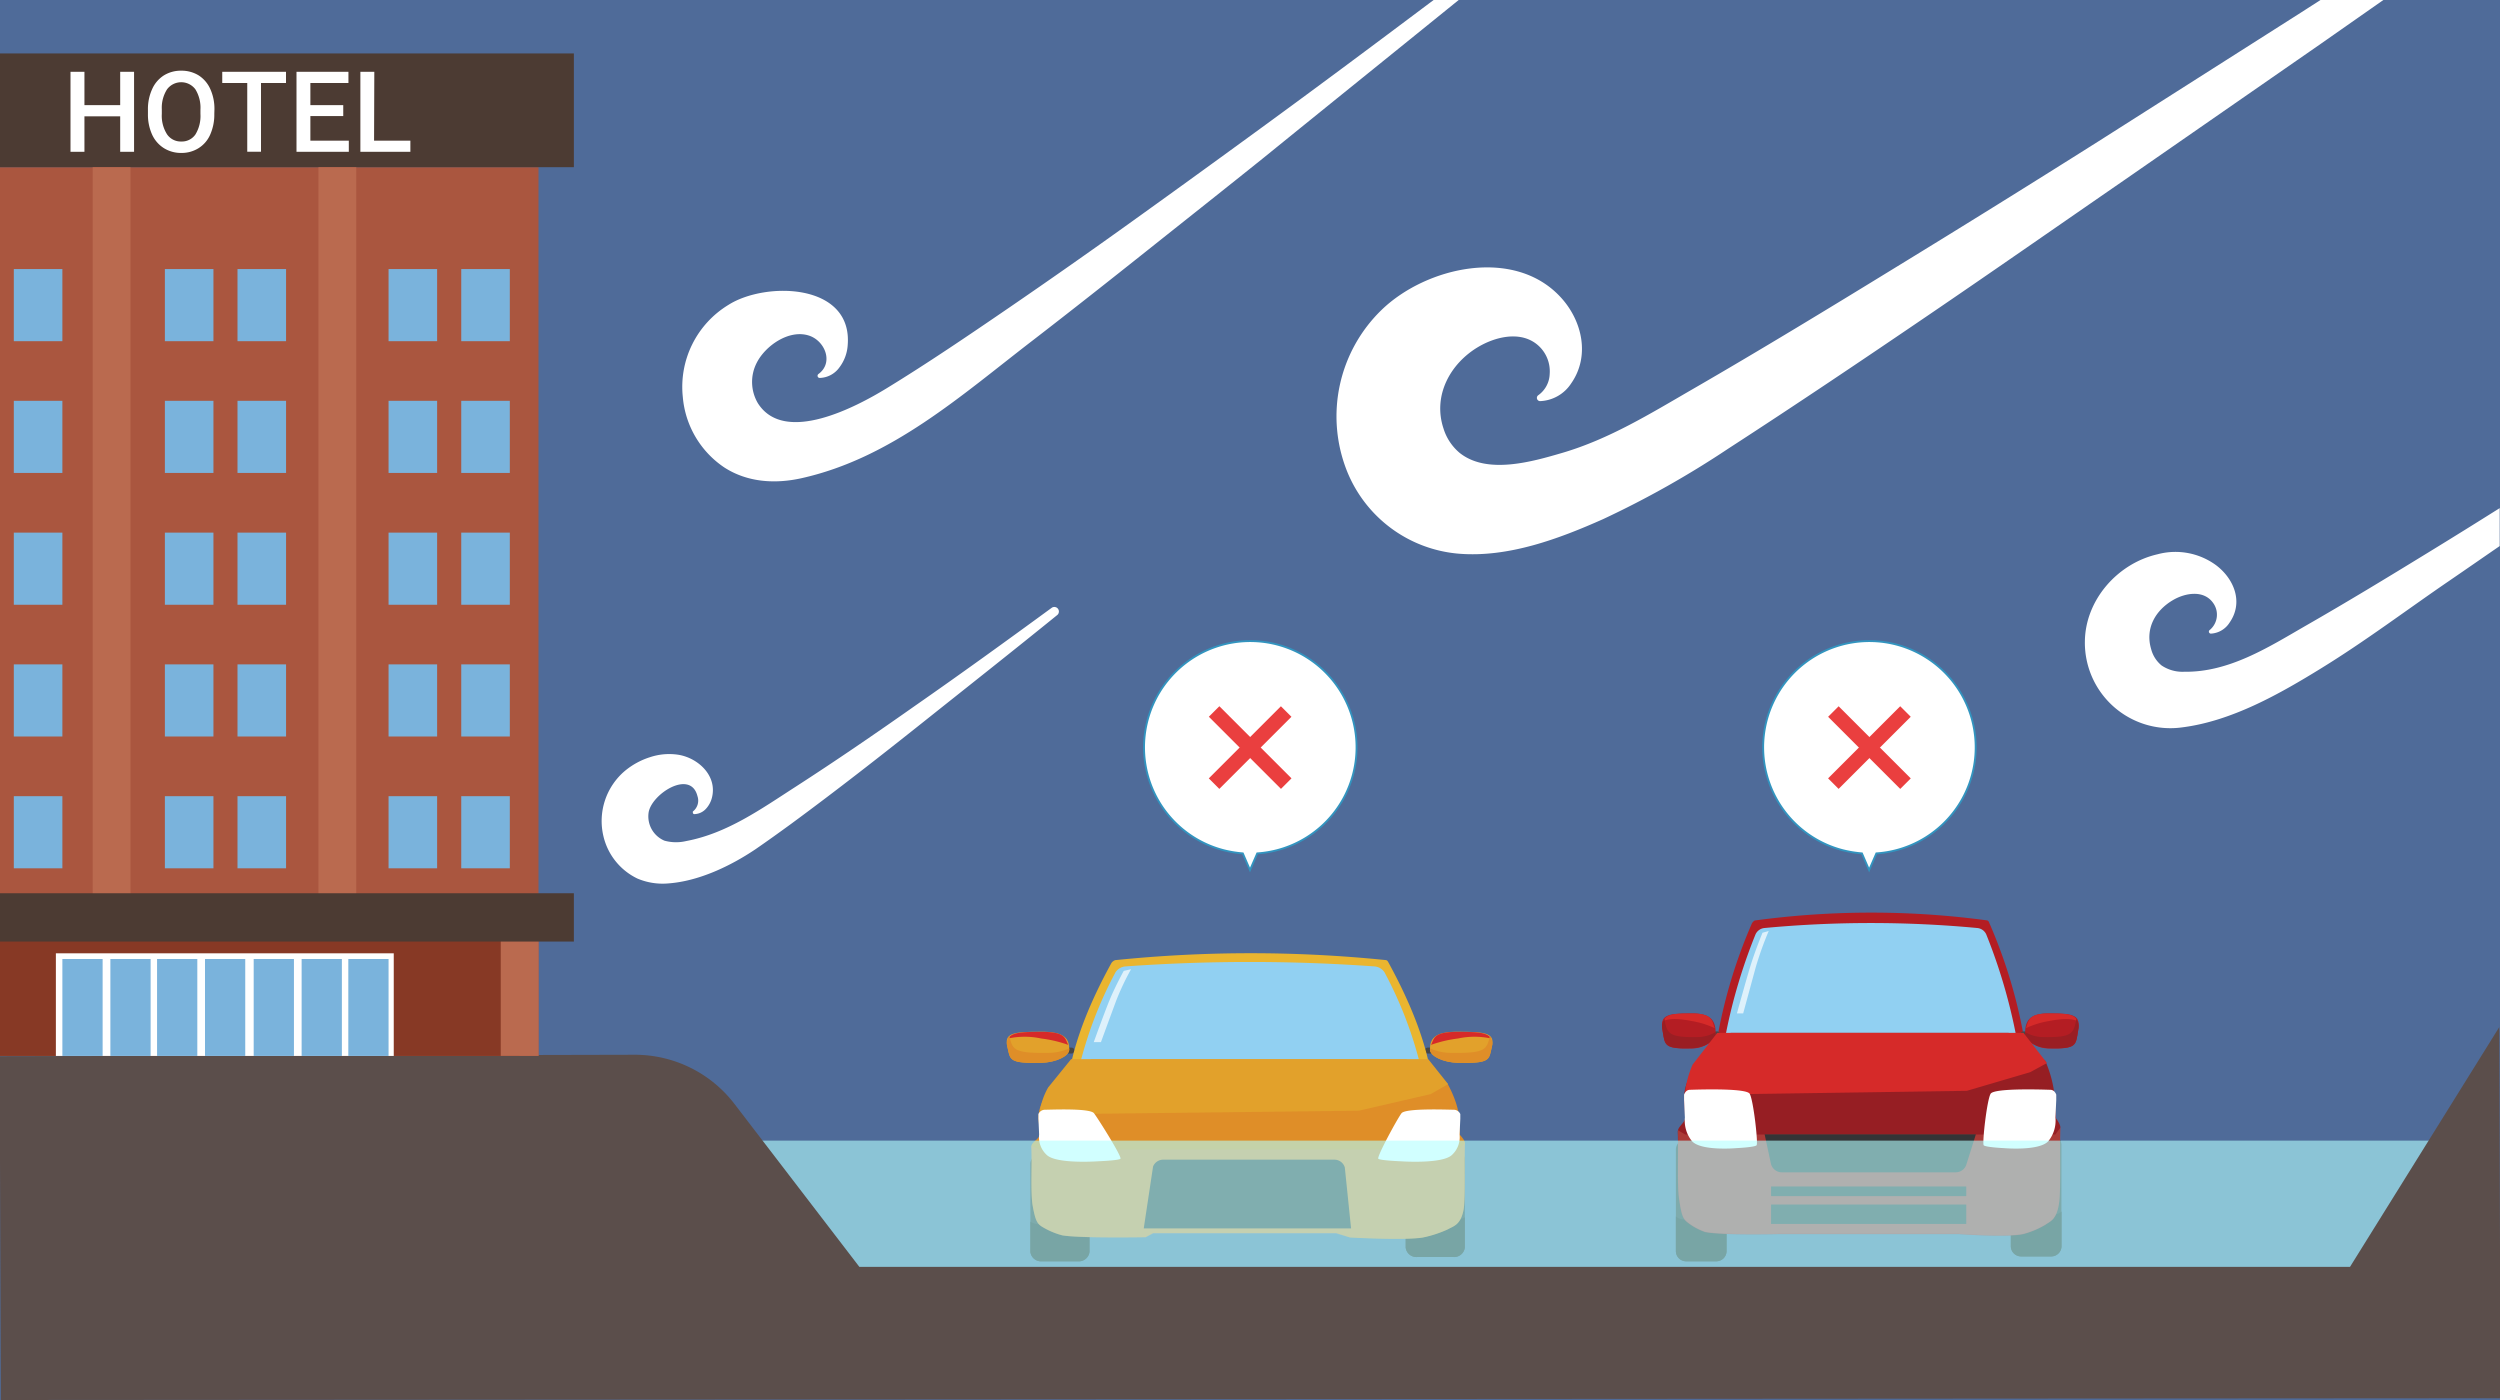 <svg xmlns="http://www.w3.org/2000/svg" width="400" height="224" viewBox="0 0 400 224"><defs><style>.c,.g{fill:#fff}.d{fill:#b41d23}.e{fill:#91d0f2}.f{fill:none}.g{opacity:.7}.h{fill:#474747}.i{fill:#d62a29}.i,.o{mix-blend-mode:screen}.j{fill:#9a1e23;mix-blend-mode:multiply}.k{fill:#727272}.l{fill:#2f2d2f}.m{fill:#211e1f}.o{fill:#e27e68;opacity:.28}.q{fill:#343436}.r{fill:#e2a12b}.s{fill:#df8e28}.x{fill:#ea3f3f}.ab{fill:#4c3b33}</style></defs><g style="isolation:isolate"><path fill="#4f6b99" d="M0 0h400v224H0z"/><path class="c" d="M229.38 0c-9.82 7.37-19.66 14.71-29.59 21.93q-9.53 6.95-19.11 13.82t-19.3 13.53c-6.46 4.42-13 8.86-19.54 12.86-4.77 2.91-16.29 9.09-20.57 2.39a6.7 6.7 0 01-.18-6.51c1.39-2.72 5.16-5.35 8.33-4.33 2.57.82 4 4.33 1.55 6.14a.35.35 0 00-.16.29.34.34 0 00.34.35 4 4 0 003.13-1.65 6.6 6.6 0 001.35-3.57c.83-10-13.19-10.25-19.11-6.45a15.35 15.35 0 00-7.27 14.73 15.1 15.1 0 006.68 11.29c3.7 2.37 8.11 2.63 12.32 1.69 14.42-3.22 25.55-13.25 36.93-22 6.25-4.82 12.43-9.7 18.6-14.61s12.34-9.79 18.48-14.72C212.64 16.76 223 8.41 233.39 0zM110.87 129.83a2.2 2.2 0 00.72-2.46c-1.12-4.4-7.54-.21-7.83 2.77a4.22 4.22 0 002.56 4.37 7 7 0 003.46.06c6.56-1.23 12-5.14 17.52-8.69 6.43-4.15 12.75-8.48 19-12.88 7.4-5.15 14.71-10.44 22-15.77a.73.73 0 01.89 1.15c-7 5.68-14.1 11.28-21.17 16.91s-14.18 11.19-21.51 16.58c-1.84 1.34-3.69 2.67-5.62 4-4 2.69-9.09 5.13-14 5.48a10.32 10.32 0 01-4.9-.78 10.06 10.06 0 01-5.44-6.77 10.51 10.51 0 013.45-10.47 11.89 11.89 0 014-2.18 9.69 9.69 0 014.59-.38c3.11.53 6.13 3.3 5.35 6.73a4.09 4.09 0 01-1 1.92 2.59 2.59 0 01-1.85.84.23.23 0 01-.23-.24.24.24 0 01.01-.19zM371.28 0l-3.22 2.07-32.24 20.5q-16.15 10.2-32.43 20.16c-10.84 6.65-21.72 13.27-32.66 19.59-6.73 3.89-13.22 7.91-20.73 10.13-4.82 1.41-12.07 3.53-16.47 0a8.26 8.26 0 01-2.57-3.89c-1.75-5.27 1.08-10.45 5.66-13.11 2.58-1.5 6.26-2.44 8.93-.62a5.55 5.55 0 012.4 5 4.33 4.33 0 01-1.82 3.4.52.52 0 00.28.95 6.23 6.23 0 005-2.87c3-4.32 1.77-9.91-1.6-13.64-7.44-8.24-21.6-5-28.74 1.9a23.7 23.7 0 00-5.51 25.91 21.16 21.16 0 0017.83 13.11c7.92.65 16-2.36 23.13-5.54a152.46 152.46 0 0020.05-11.3c10.8-7 21.37-14.11 31.92-21.29s21-14.47 31.51-21.72L371.34 7l10-7zm17.5 88.24c-6.67 4.09-13.35 8.15-20.08 12-5.91 3.42-12.15 7.35-19.23 7.24a6 6 0 01-3.61-1 5 5 0 01-1.67-2.6c-1-3.32.66-6.23 3.53-7.89 1.91-1.11 4.84-1.64 6.35.44a3.19 3.19 0 01-.5 4.36.32.32 0 00.16.59 3.77 3.77 0 003-1.76c2.26-3.24.73-7-2.15-9.18a11 11 0 00-9.4-1.75c-6.39 1.47-11.56 7.33-11.6 14a13.68 13.68 0 0015.56 13.69c7.93-1 15.6-5.35 22.31-9.49 7-4.31 13.59-9.28 20.37-13.92 2.72-1.86 5.42-3.74 8.13-5.6V81.3q-5.54 3.49-11.17 6.94z"/><path class="d" d="M324.19 168.17a136.89 136.89 0 00-49.76 0 81.26 81.26 0 015.86-20.39 1.15 1.15 0 01.3-.38.43.43 0 01.32-.14 138.56 138.56 0 0137 0 .28.28 0 01.18.09.4.4 0 01.14.19 81.19 81.19 0 015.96 20.63z"/><path class="e" d="M322.83 167.06a175.5 175.5 0 00-47 0 87.49 87.49 0 015.06-17.58 1.76 1.76 0 011.45-1 182.16 182.16 0 0134 0 1.75 1.75 0 011.45 1 88.21 88.21 0 015.04 17.58z"/><path class="f" d="M325.42 171.18a186.35 186.35 0 00-52.21 0c1.05-6.12 3.33-15.41 6.1-21.53a192.37 192.37 0 0140 0c2.78 6.12 5.05 15.41 6.11 21.53z"/><path class="g" d="M282 149.24l1-.29a52.83 52.83 0 00-2.09 5.84l-2 7.35h-1s1.37-5 2.14-7.52 1.95-5.38 1.95-5.38z"/><path class="h" d="M273 165.56a.51.51 0 00.48.54h1.26a.52.52 0 00.49-.54.52.52 0 00-.49-.54h-1.24a.51.51 0 00-.48.54z"/><path class="d" d="M266 164.84c.42 2.4.15 3 4.65 2.92 2 0 3.83-1.19 3.86-2.37 0-1.87-.52-3.34-4.07-3.25-3.86 0-4.85.36-4.44 2.7z"/><path class="i" d="M270.65 163.36c-2.19-.42-3.47-.42-4.53 0 .53-1.18 1.89-1.2 4.65-1.2 3.36 0 3.14 1.28 3.59 2.35a14.06 14.06 0 00-3.71-1.15z"/><path class="j" d="M266.3 163c.45 2.39.6 3.06 5.7 2.92a5.84 5.84 0 002.5-.8v.23c0 1.18-1.85 2.32-3.86 2.37-4.5.13-4.23-.52-4.65-2.92a2.31 2.31 0 01.31-1.8z"/><path class="h" d="M325.5 165.56a.52.52 0 01-.49.54h-1.25a.52.52 0 01-.49-.54.52.52 0 01.49-.54H325a.52.52 0 01.49.54z"/><path class="d" d="M332.51 164.84c-.41 2.4-.14 3-4.64 2.92-2 0-3.83-1.19-3.86-2.37 0-1.87.52-3.34 4.06-3.25 3.87 0 4.85.36 4.44 2.7z"/><path class="i" d="M327.87 163.36c2.19-.42 3.46-.42 4.53 0-.53-1.18-1.89-1.2-4.65-1.2-3.36 0-3.15 1.28-3.6 2.35a14 14 0 013.72-1.15z"/><path class="j" d="M332.22 163c-.45 2.39-.61 3.06-5.7 2.92a5.84 5.84 0 01-2.5-.8 1.62 1.62 0 000 .23c0 1.18 1.84 2.32 3.86 2.37 4.5.13 4.23-.52 4.64-2.92a2.27 2.27 0 00-.3-1.8z"/><path class="k" d="M276.82 167.86s2.94-1.88 4.49-2.06 10.9-.36 11.81 0 3.45 1.81 3.45 1.81h27.16l1.69 2.5h-54.24z"/><path class="l" d="M276.25 200.11a1.65 1.65 0 01-1.6 1.7h-4.91a1.65 1.65 0 01-1.6-1.7V184a1.65 1.65 0 011.6-1.7h4.91a1.65 1.65 0 011.6 1.7z"/><path class="m" d="M275 195.1h-5.6a1.86 1.86 0 01-1.26-.48v5.49a1.65 1.65 0 001.6 1.7h4.91a1.65 1.65 0 001.6-1.7v-5.49a1.86 1.86 0 01-1.25.48z"/><path class="l" d="M329.83 199.33a1.65 1.65 0 01-1.6 1.7h-4.91a1.65 1.65 0 01-1.6-1.7v-16.07a1.65 1.65 0 011.6-1.7h4.91a1.65 1.65 0 011.6 1.7z"/><path class="m" d="M328.57 194.31H323a1.9 1.9 0 01-1.26-.47v5.49a1.65 1.65 0 001.6 1.7h4.91a1.65 1.65 0 001.6-1.7v-5.49a1.9 1.9 0 01-1.28.47z"/><path d="M327.23 169.71l-5.86-4.45h-44.46l-5.91 6.07a7.08 7.08 0 00-1.55 4.71c.05.79.08.25.16 2.81 0 .85-1.21 1.37-1.17 2.29.13 2.7-.14 8.29.2 10.65.39 2.8.66 3.28 1.41 3.85a9.67 9.67 0 002.75 1.49c2.47.55 11.78.33 11.78.33h28.83s7.78.57 10.32 0a13.74 13.74 0 003.54-1.49c.74-.57 1.79-.73 2.18-3.52.31-2.19.08-9.56.21-12.09 0-.49-.72-1.46-.72-1.46s-.13-1.88-.13-2.86a19.26 19.26 0 00-1.58-6.33z" fill="#961e23"/><path class="o" d="M329.68 180.4c-.13 2.53.1 9.86-.21 12-.39 2.79-1.44 3-2.18 3.52a13.74 13.74 0 01-3.54 1.49c-2.54.57-10.32 0-10.32 0H284.6s-9.31.22-11.78-.33a9.67 9.67 0 01-2.75-1.49c-.75-.57-1-1-1.41-3.85-.34-2.36-.07-8.21-.2-10.91l1.19.7h59.2z"/><path d="M324.83 171.55l2.69-1.46-3.76-4.83h-49l-3.94 5.07a15.44 15.44 0 00-1.18 4.2v.66l45.06-.66z" fill="#d62a29"/><path class="c" d="M269.45 176v-.85s.23-.76.91-.78 9-.34 9.59.63 1.37 7.92 1.11 8.24-3.22.46-3.22.46-5.78.52-7.17-1.17a5.22 5.22 0 01-1.09-3.72zm59.55 0v-.85s-.23-.76-.91-.78-9-.34-9.59.63-1.37 7.92-1.11 8.24 3.22.46 3.22.46 5.78.52 7.17-1.17a5.22 5.22 0 001.09-3.72z"/><path class="q" d="M312.9 187.57h-27.8a1.79 1.79 0 01-1.76-1.41l-1-4.67h33.8l-1.52 4.83a1.79 1.79 0 01-1.72 1.25zm-29.53 5.16h31.23v3.1h-31.23zm0-2.9h31.23v1.55h-31.23z"/><path class="h" d="M169.35 168.1a.52.52 0 00.57.47h1.46a.53.53 0 00.57-.47.53.53 0 00-.57-.48h-1.46a.52.52 0 00-.57.48z"/><path class="r" d="M161.17 167.46c.49 2.12.17 2.7 5.41 2.59 2.35-.05 4.47-1.06 4.5-2.11 0-1.65-.6-2.95-4.73-2.86-4.51-.01-5.65.32-5.18 2.38z"/><path class="i" d="M166.59 166.16a12.55 12.55 0 00-5.28 0c.61-1 2.2-1.06 5.42-1.06 3.92 0 3.66 1.14 4.19 2.08a20.29 20.29 0 00-4.33-1.02z"/><path class="s" d="M161.52 165.87c.52 2.12.7 2.7 6.64 2.58a8.48 8.48 0 002.92-.71 1.34 1.34 0 010 .2c0 1.05-2.15 2.06-4.5 2.11-5.24.11-4.92-.47-5.41-2.59a1.63 1.63 0 01.35-1.59z"/><path class="h" d="M230.52 168.1a.52.52 0 01-.56.47h-1.47a.52.52 0 01-.56-.47.52.52 0 01.56-.48H230a.52.52 0 01.56.48z"/><path class="r" d="M238.7 167.46c-.49 2.12-.17 2.7-5.41 2.59-2.35-.05-4.47-1.06-4.5-2.11 0-1.65.6-2.95 4.73-2.86 4.48-.01 5.66.32 5.18 2.38z"/><path class="i" d="M233.28 166.16a12.55 12.55 0 015.28 0c-.61-1-2.2-1.06-5.42-1.06-3.92 0-3.66 1.14-4.18 2.08a20 20 0 014.32-1.02z"/><path class="s" d="M238.36 165.87c-.53 2.12-.71 2.7-6.65 2.58a8.43 8.43 0 01-2.91-.71.67.67 0 000 .2c0 1.05 2.15 2.06 4.5 2.11 5.24.11 4.92-.47 5.41-2.59a1.65 1.65 0 00-.35-1.59z"/><path d="M229 172.08a208.74 208.74 0 00-58 0c1-6 3.6-12.12 6.83-18a1.17 1.17 0 01.36-.34.69.69 0 01.37-.13 213 213 0 0143.14 0 .4.4 0 01.21.07.65.65 0 01.16.17c3.28 5.97 5.93 12.21 6.93 18.23z" fill="#eab52f"/><path class="e" d="M227.41 171.09a270 270 0 00-54.82 0 64 64 0 015.9-15.54 2.12 2.12 0 011.69-.93 278.82 278.82 0 0139.63 0 2.13 2.13 0 011.7.93 64 64 0 015.9 15.54z"/><path class="f" d="M230.43 174.73a286.61 286.61 0 00-60.86 0c1.23-5.41 3.88-13.61 7.11-19a295.09 295.09 0 0146.63 0c3.24 5.39 5.89 13.59 7.12 19z"/><path class="g" d="M179.8 155.34l1.17-.26a40.18 40.18 0 00-2.43 5.16c-.71 1.91-2.39 6.5-2.39 6.5H175s1.6-4.44 2.5-6.65 2.3-4.75 2.3-4.75z"/><path class="k" d="M173.78 171.8A21.37 21.37 0 01179 170c1.81-.15 12.71-.32 13.77 0s4 1.59 4 1.59h31.66l2 2.22-61.68.1z"/><path class="l" d="M174.32 200.31a1.72 1.72 0 01-1.87 1.5h-5.72a1.72 1.72 0 01-1.87-1.5V186.1a1.72 1.72 0 011.87-1.5h5.72a1.72 1.72 0 011.87 1.5z"/><path class="m" d="M172.85 195.88h-6.52a2.65 2.65 0 01-1.47-.42v4.85a1.72 1.72 0 001.87 1.5h5.72a1.72 1.72 0 001.87-1.5v-4.85a2.63 2.63 0 01-1.47.42z"/><path class="l" d="M234.37 199.62a1.72 1.72 0 01-1.87 1.5h-5.72a1.72 1.72 0 01-1.87-1.5v-14.21a1.72 1.72 0 011.87-1.5h5.72a1.72 1.72 0 011.87 1.5z"/><path class="m" d="M232.9 195.18h-6.52a2.65 2.65 0 01-1.47-.42v4.86a1.72 1.72 0 001.87 1.5h5.72a1.72 1.72 0 001.87-1.5v-4.86a2.63 2.63 0 01-1.47.42z"/><path class="s" d="M231.63 173.44L225 169.5h-50.4l-6.69 5.37a5.55 5.55 0 00-1.76 4.16 22.07 22.07 0 01.18 2.49c0 .75-1.37 1.2-1.32 2 .14 2.39-.16 7.32.22 9.42.45 2.47.75 2.89 1.59 3.39a12.33 12.33 0 003.13 1.32c2.8.49 13.35.3 13.35.3l1.21-.66h29.27l2.22.71s8.82.5 11.69 0a18.27 18.27 0 004-1.32c.85-.5 2-.64 2.48-3.11.35-1.94.09-8.46.23-10.69 0-.44-.81-1.29-.81-1.29s-.15-1.67-.15-2.53c0-2.46-1.81-5.62-1.81-5.62z"/><path class="o" d="M234.4 182.88c-.14 2.24.12 8.72-.23 10.66-.45 2.47-1.63 2.61-2.48 3.11a18.27 18.27 0 01-4 1.32c-2.87.5-11.69 0-11.69 0l-2.21-.56h-29.32l-1.16.56s-10.55.19-13.35-.3a12.33 12.33 0 01-3.13-1.32c-.84-.5-1.14-.92-1.59-3.39-.38-2.1-.08-7.26-.22-9.65l1.35.62h67.07z"/><path class="r" d="M228.91 175.06l2.79-1.6-3.19-4h-57.13L167.7 174a11.54 11.54 0 00-1.33 3.71v.59l51.06-.59z"/><path class="c" d="M166.15 179v-.75a1.14 1.14 0 011-.69c.77 0 7.23-.3 7.89.56s4.52 7 4.23 7.28-3.65.41-3.65.41-6.55.46-8.12-1a3.84 3.84 0 01-1.24-3.28zm67.5 0v-.75a1.15 1.15 0 00-1-.69c-.78 0-7.75-.3-8.41.56s-4 7-3.71 7.28 3.65.41 3.65.41 6.55.46 8.11-1a3.84 3.84 0 001.24-3.28z"/><path class="q" d="M186.19 185.55h27.26a1.73 1.73 0 011.72 1.25l1 9.74H183l1.49-9.89a1.74 1.74 0 011.7-1.1z"/><path fill="#b2ffff" opacity=".6" d="M91.5 182.5h307v31h-307z"/><path d="M376 202.7H137.5l-20-26.09a20.08 20.08 0 00-15.93-7.85L-.06 169l.2 55 399.94-.28-.2-59.38z" fill="#5b4e4b"/><path d="M200 139.2l-1.15-2.66a18.51 18.51 0 01-3-.49 17 17 0 115.31.49zm99.06 0l-1.15-2.66a18.68 18.68 0 01-3-.49 17 17 0 115.31.49z" stroke="#3294bf" stroke-miterlimit="10" stroke-width=".3" fill="#fff"/><path class="x" d="M204.947 113.001l1.683 1.683-11.54 11.54-1.683-1.683z"/><path class="x" d="M206.639 124.537l-1.683 1.683-11.54-11.54 1.683-1.683zm97.395-11.539l1.683 1.683-11.54 11.54-1.683-1.683z"/><path class="x" d="M305.722 124.544l-1.683 1.683-11.54-11.54 1.683-1.683z"/><path fill="#aa563f" d="M0 26.75h86.16v142.2H0z"/><path fill="#873925" d="M0 144.43h83.14v24.51H0z"/><path class="c" d="M8.94 152.53H63v16.42H8.94z"/><path d="M2.21 43.05h7.77v11.54H2.21zm0 21.08h7.77v11.54H2.21zm0 21.09h7.77v11.54H2.21zm0 21.08h7.77v11.54H2.21zm0 21.09h7.77v11.54H2.21zm59.96-84.34h7.77v11.54h-7.77zm0 21.08h7.77v11.54h-7.77zm0 21.09h7.77v11.54h-7.77zm0 21.08h7.77v11.54h-7.77zm0 21.09h7.77v11.54h-7.77zM73.8 43.05h7.77v11.54H73.8zm0 21.08h7.77v11.54H73.8zm0 21.09h7.77v11.54H73.8zm0 21.08h7.77v11.54H73.8zm0 21.09h7.77v11.54H73.8zM26.38 43.05h7.77v11.54h-7.77zm0 21.08h7.77v11.54h-7.77zm0 21.09h7.77v11.54h-7.77zm0 21.08h7.77v11.54h-7.77zm0 21.09h7.77v11.54h-7.77zM38 43.05h7.77v11.54H38zm0 21.08h7.77v11.54H38zm0 21.09h7.77v11.54H38zm0 21.08h7.77v11.54H38zm0 21.09h7.77v11.54H38zM9.98 153.44h6.44v15.51H9.98zm7.68 0h6.44v15.51h-6.44zm7.47 0h6.44v15.51h-6.44zm7.67 0h6.44v15.51H32.8zm7.79 0h6.44v15.51h-6.44zm7.67 0h6.44v15.51h-6.44zm7.47 0h6.44v15.51h-6.44z" fill="#7ab3dc"/><path class="ab" d="M0 8.55h91.82v18.2H0z"/><path d="M14.83 26.75h6.05v119.36h-6.05zm65.29 117.68h6.05v24.51h-6.05zM50.95 26.75H57v119.36h-6.05z" fill="#ba6a4f"/><path class="ab" d="M0 142.92h91.82v7.73H0z"/><path class="c" d="M21.45 24.29h-2.22v-5.68h-5.72v5.68h-2.23v-12.8h2.23v5.33h5.72v-5.33h2.22zm12.84-6.07a7.87 7.87 0 01-.65 3.3 4.82 4.82 0 01-1.86 2.18 5.07 5.07 0 01-2.78.77 5.14 5.14 0 01-2.78-.77 5 5 0 01-1.88-2.16 7.73 7.73 0 01-.67-3.25v-.72a7.63 7.63 0 01.67-3.3 5 5 0 011.87-2.2 5.14 5.14 0 012.79-.76 5.19 5.19 0 012.78.75 5 5 0 011.86 2.17 7.65 7.65 0 01.67 3.28zm-2.22-.67a5.59 5.59 0 00-.81-3.26 2.83 2.83 0 00-4.53 0 5.48 5.48 0 00-.84 3.19v.74a5.51 5.51 0 00.83 3.26A2.65 2.65 0 0029 22.64a2.62 2.62 0 002.27-1.13 5.68 5.68 0 00.8-3.29zm13.69-4.27h-4v11h-2.2v-11h-4v-1.79h10.2zm9.16 5.29h-5.26v3.94h6.15v1.78h-8.37v-12.8h8.31v1.79h-6.09v3.54h5.26zm4.93 3.94h5.81v1.78h-8v-12.8h2.23z"/><path class="f" d="M0 0h400v224H0z"/></g></svg>